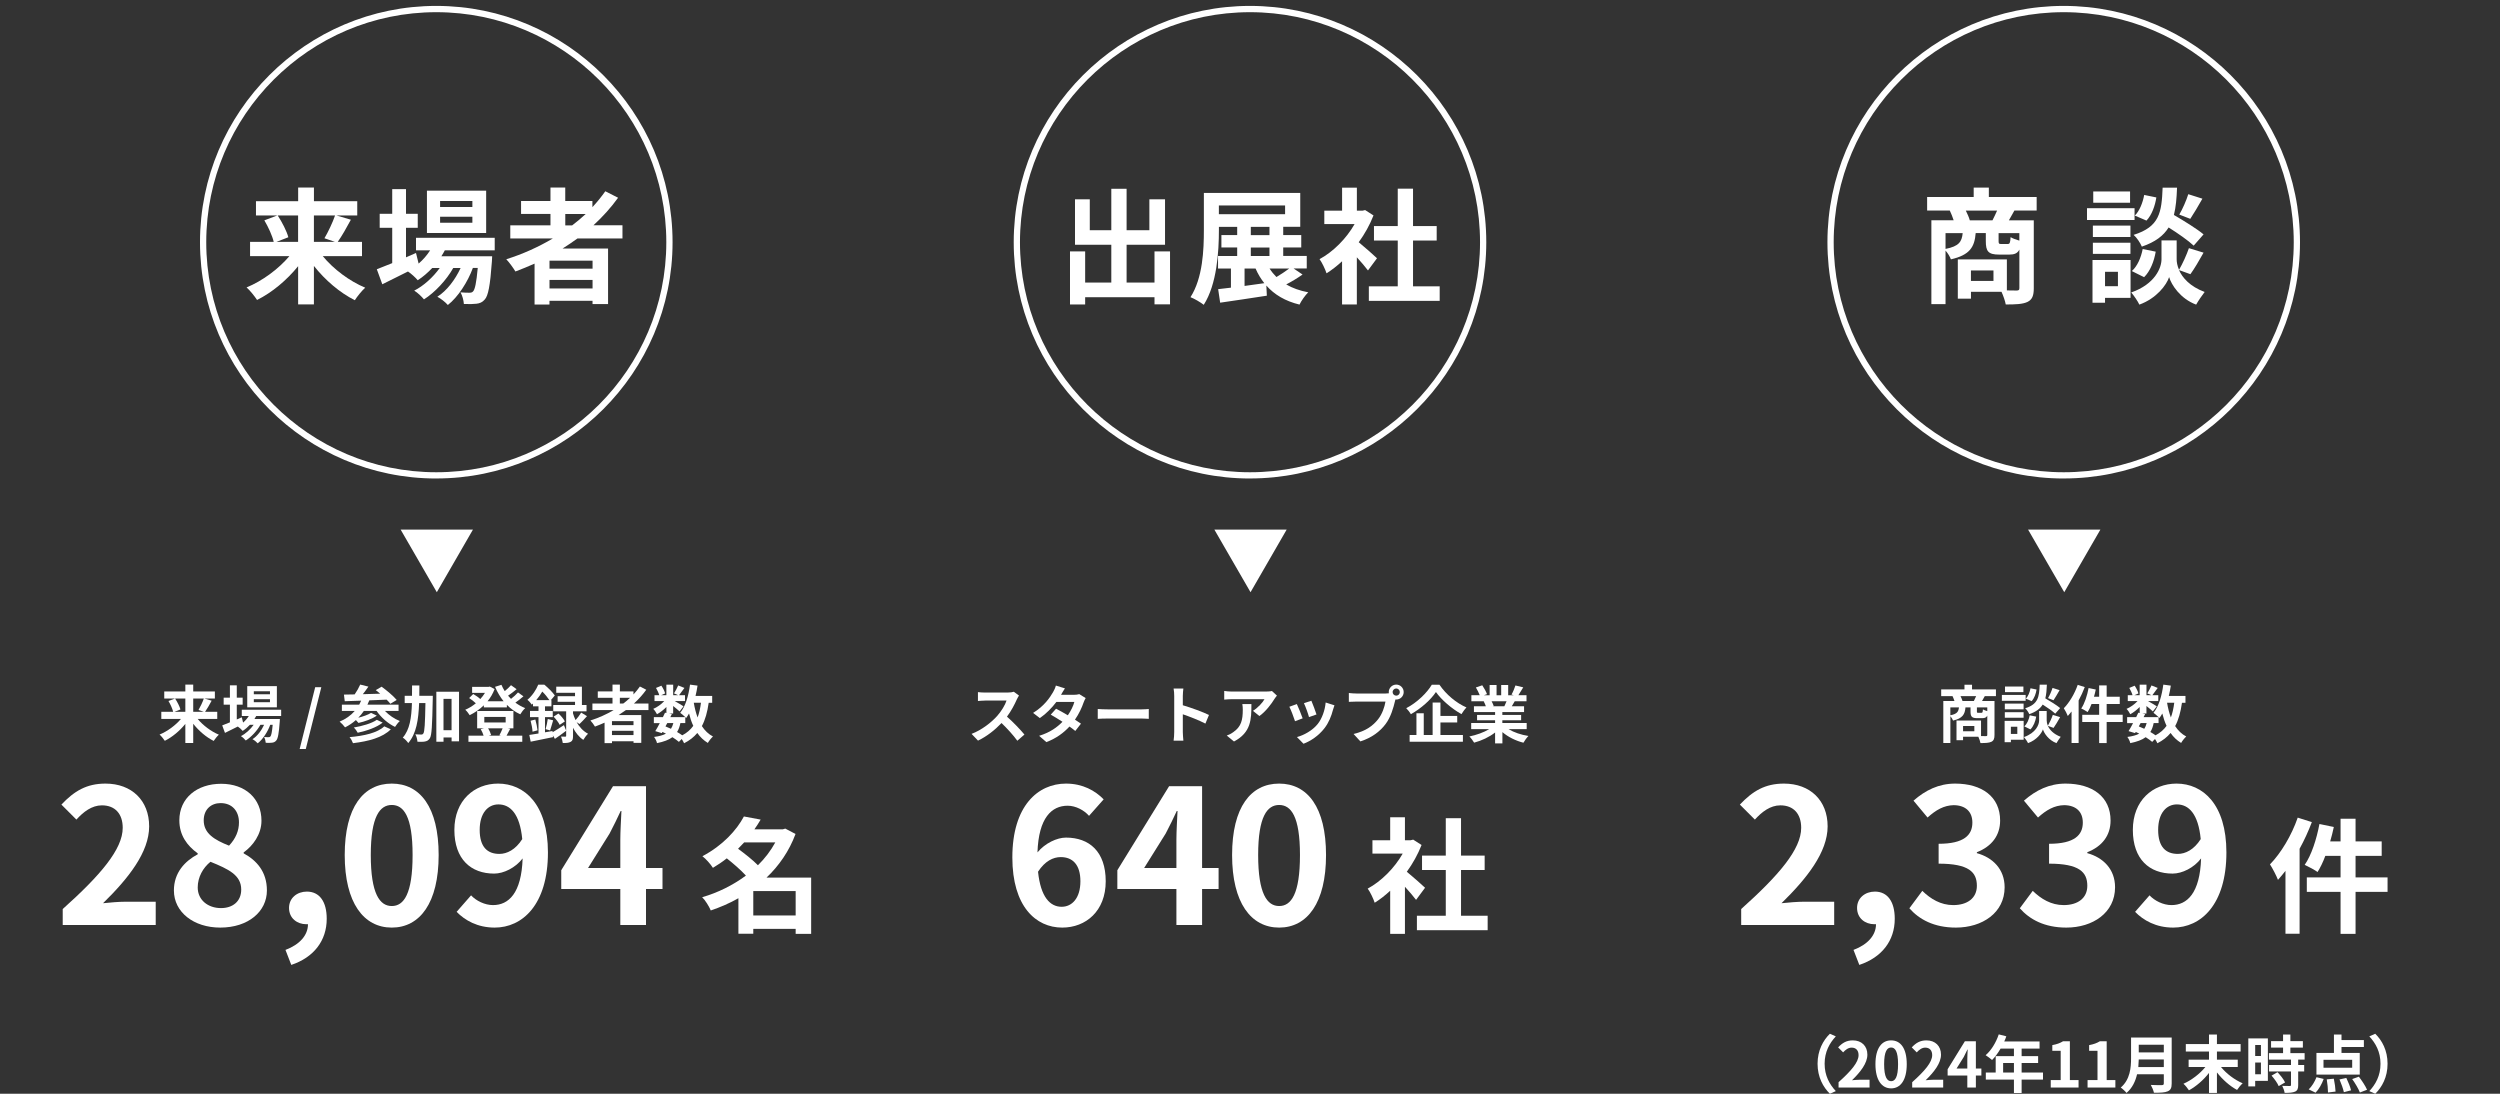<?xml version="1.0" encoding="UTF-8"?><svg id="c" xmlns="http://www.w3.org/2000/svg" viewBox="0 0 800 350"><rect x="0" y="0" width="800" height="350" fill="#333333" stroke="none"/><defs><style>.d{fill:#fff;}</style></defs><path class="d" d="M139.61,153.12c-41.69,0-75.61-33.92-75.61-75.61S97.92,1.89,139.61,1.89s75.61,33.92,75.61,75.61-33.92,75.61-75.61,75.61h0ZM139.61,3.9c-40.59,0-73.61,33.02-73.61,73.61s33.02,73.61,73.61,73.61,73.61-33.02,73.61-73.61S180.2,3.9,139.61,3.9Z"/><path class="d" d="M103.29,81.97c3.44,4.17,8.57,8.01,13.58,10.09-1.08.96-2.6,2.84-3.32,4.01-4.81-2.4-9.49-6.41-13.1-10.97v12.3h-5.05v-12.22c-3.64,4.49-8.33,8.41-13.14,10.81-.76-1.16-2.24-3.04-3.36-4.01,5.05-2.08,10.21-5.89,13.7-10.01h-12.58v-4.57h7.57c-.44-1.92-1.72-4.73-3-6.89l4.13-1.56h-6.81v-4.57h13.5v-4.37h5.05v4.37h13.86v4.57h-6.65l4.61,1.36c-1.4,2.6-2.92,5.29-4.21,7.09h7.77v4.57h-12.55ZM88.87,68.95c1.4,2.16,2.88,5.01,3.4,6.97l-3.81,1.48h6.93v-8.45h-6.53,0ZM100.45,68.95v8.45h6.73l-3.36-1.16c1.16-1.96,2.6-4.97,3.4-7.29,0,0-6.77,0-6.77,0Z"/><path class="d" d="M142.35,80.09c-.32.64-.72,1.28-1.12,1.92h16.26s-.04,1.08-.08,1.64c-.56,7.81-1.2,11.01-2.28,12.18-.76.92-1.64,1.24-2.64,1.36-.92.12-2.44.16-4.05.08-.08-1.12-.48-2.72-1.08-3.72,1.28.12,2.32.12,2.84.12.56,0,.88-.08,1.2-.44.56-.6,1.04-2.64,1.48-7.49h-1.56c-1.64,4.49-4.77,9.33-8.01,11.86-.8-.92-2.16-2-3.36-2.64,3.04-1.92,5.73-5.49,7.45-9.21h-2.36c-2.16,3.85-5.89,7.85-9.37,10.05-.76-.92-2-2.12-3.12-2.8,2.96-1.48,6.05-4.29,8.17-7.25h-2.4c-1.44,1.52-3,2.88-4.65,3.93-.6-.76-2.12-2.16-3.12-2.8-2.88,1.44-5.77,2.88-8.21,4.09l-1.76-4.81c1.36-.52,3.04-1.2,4.93-1.96v-11.3h-4.01v-4.49h4.01v-7.89h4.41v7.89h3.76v4.49h-3.76v9.45l3.2-1.4.84,3.4c1.44-1.24,2.68-2.68,3.69-4.25h-4.53v-4.01h25.19v4.01h-15.96ZM155.57,74.56h-18.95v-13.54h18.95v13.54ZM151.16,64.31h-10.33v1.92h10.33v-1.92ZM151.16,69.35h-10.33v1.92h10.33v-1.92Z"/><path class="d" d="M184.77,76.32c-1.56,1.12-3.08,2.16-4.73,3.2h14.54v17.78h-4.97v-1.04h-13.78v1.2h-4.77v-13.1c-2,.88-4.09,1.76-6.13,2.52-.6-1.04-2-2.96-2.92-3.92,5.25-1.64,10.29-3.93,14.9-6.65h-13.62v-4.21h12.86v-3.64h-9.41v-4.13h9.41v-4.33h4.73v4.33h8.69v1.96c1.52-1.64,2.88-3.32,4.13-5.09l4.09,2.08c-2.28,3.16-4.97,6.13-7.89,8.81h9.29v4.21h-14.42v.02ZM189.62,83.41h-13.78v2.56h13.78v-2.56ZM189.62,92.3v-2.72h-13.78v2.72h13.78ZM180.89,72.12h2.2c1.52-1.16,2.96-2.36,4.33-3.64h-6.53v3.64Z"/><polygon class="d" points="139.78 189.51 151.34 169.48 128.21 169.48 139.78 189.51"/><path class="d" d="M63.25,230.05c1.72,2.08,4.29,4.01,6.79,5.05-.54.48-1.3,1.42-1.66,2-2.4-1.2-4.75-3.21-6.55-5.49v6.15h-2.52v-6.11c-1.82,2.24-4.17,4.21-6.57,5.41-.38-.58-1.12-1.52-1.68-2,2.52-1.04,5.11-2.95,6.85-5.01h-6.29v-2.28h3.79c-.22-.96-.86-2.36-1.5-3.45l2.06-.78h-3.41v-2.28h6.75v-2.18h2.52v2.18h6.93v2.28h-3.33l2.3.68c-.7,1.3-1.46,2.64-2.1,3.55h3.89v2.28s-6.27,0-6.27,0ZM56.04,223.54c.7,1.08,1.44,2.5,1.7,3.49l-1.9.74h3.47v-4.23h-3.27ZM61.83,223.54v4.23h3.37l-1.68-.58c.58-.98,1.3-2.48,1.7-3.65h-3.39Z"/><path class="d" d="M81.99,229.11c-.16.32-.36.64-.56.96h8.13s-.02.54-.04.82c-.28,3.91-.6,5.51-1.14,6.09-.38.46-.82.62-1.32.68-.46.06-1.22.08-2.02.04-.04-.56-.24-1.36-.54-1.86.64.06,1.16.06,1.42.06.28,0,.44-.04.6-.22.28-.3.52-1.32.74-3.75h-.78c-.82,2.24-2.38,4.67-4.01,5.93-.4-.46-1.08-1-1.68-1.32,1.52-.96,2.87-2.74,3.73-4.61h-1.18c-1.08,1.92-2.94,3.93-4.69,5.03-.38-.46-1-1.06-1.56-1.4,1.48-.74,3.03-2.14,4.09-3.63h-1.2c-.72.76-1.5,1.44-2.32,1.96-.3-.38-1.06-1.08-1.56-1.4-1.44.72-2.88,1.44-4.11,2.04l-.88-2.4c.68-.26,1.52-.6,2.46-.98v-5.65h-2v-2.24h2v-3.95h2.2v3.95h1.88v2.24h-1.88v4.73l1.6-.7.42,1.7c.72-.62,1.34-1.34,1.84-2.12h-2.26v-2h12.6v2h-7.98ZM88.6,226.34h-9.48v-6.77h9.48s0,6.77,0,6.77ZM86.39,221.21h-5.17v.96h5.17v-.96ZM86.39,223.74h-5.17v.96h5.17v-.96Z"/><path class="d" d="M100.86,219.91h1.96l-4.97,19.77h-1.96l4.97-19.77Z"/><path class="d" d="M123.18,227.5c1.28,1.34,3,2.54,4.77,3.23-.52.44-1.18,1.3-1.54,1.88-2.26-1.08-4.43-2.98-5.91-5.11h-4.07c-.54.78-1.12,1.52-1.78,2.18,1.52-.4,3.15-.96,4.09-1.56l1.84.88c-1.56,1.1-3.91,1.9-5.87,2.34-.22-.26-.52-.62-.82-.92-1.04.92-2.2,1.7-3.47,2.34-.34-.5-1.22-1.42-1.74-1.84,1.92-.8,3.57-1.96,4.85-3.43h-4.13v-2h5.55c.22-.4.42-.84.62-1.28-1.96.08-3.75.14-5.25.18l-.26-2.12c1-.02,2.16-.04,3.43-.06.68-.98,1.36-2.18,1.78-3.15l2.62.66c-.56.8-1.18,1.66-1.78,2.42,1.78-.06,3.67-.1,5.55-.16-.48-.42-.96-.8-1.42-1.14l1.88-1.1c1.64,1.2,3.79,2.99,4.83,4.25l-2.04,1.22c-.3-.4-.7-.84-1.18-1.32-1.84.08-3.75.16-5.55.22-.18.48-.38.94-.6,1.38h9.96v2h-4.36ZM125.06,233.37c-2.6,2.64-7.03,3.83-12.1,4.45-.22-.6-.66-1.42-1.1-1.94,4.65-.4,8.98-1.38,11.1-3.45l2.1.94ZM122.46,231.23c-1.96,1.56-5.07,2.62-7.99,3.25-.26-.52-.78-1.24-1.26-1.68,2.64-.44,5.79-1.32,7.37-2.46l1.88.9h0Z"/><path class="d" d="M138.5,222.66s0,.78-.02,1.08c-.18,8.53-.32,11.6-.94,12.52-.46.68-.88.88-1.54,1.02-.58.12-1.48.12-2.42.08-.04-.66-.26-1.7-.68-2.38.8.06,1.52.08,1.9.08.3,0,.48-.08.68-.36.38-.54.54-3.03.66-9.72h-2.02c-.2,5.35-.9,9.84-3.49,12.8-.36-.58-1.14-1.38-1.74-1.74,2.24-2.54,2.78-6.37,2.93-11.06h-2.32v-2.32h2.34c.02-1.06.02-2.16.02-3.31h2.34c0,1.12,0,2.22-.02,3.31h4.33,0ZM146.89,221.35v15.87h-2.38v-1.24h-2.58v1.38h-2.3v-16.01h7.27,0ZM144.5,233.67v-10.04h-2.58v10.04h2.58Z"/><path class="d" d="M167.5,222.82c-.8.7-1.72,1.44-2.58,2.02.96.72,2.02,1.32,3.15,1.76-.54.44-1.22,1.36-1.58,1.98-1.6-.72-3.05-1.76-4.29-3.03v.82h-7.37v-.68c-1.36,1.32-2.92,2.38-4.53,3.17-.32-.52-.94-1.34-1.42-1.74,1.16-.48,2.32-1.2,3.39-2.06-.56-.56-1.42-1.22-2.14-1.68l1.3-1.3c.76.44,1.7,1.06,2.26,1.62.58-.62,1.08-1.3,1.5-1.98h-4.11v-1.92h5.25l.4-.1,1.54.8c-.54,1.46-1.32,2.76-2.26,3.91h5.15c-1.1-1.36-2.02-2.92-2.74-4.63l2.04-.64c.3.7.64,1.38,1.06,2.02.74-.6,1.48-1.3,2-1.9l1.8,1.28c-.86.72-1.86,1.48-2.74,2.08.3.36.62.7.94,1.02.82-.64,1.68-1.42,2.24-2.06l1.74,1.24h0ZM163.26,233.23c-.42.82-.82,1.6-1.16,2.18h5.03v1.96h-17.23v-1.96h4.85c-.2-.66-.54-1.46-.92-2.08l1.04-.26h-2.18v-5.55h11.6v5.55h-1.8l.78.16h-.01ZM154.98,231.19h6.83v-1.78h-6.83v1.78ZM156.19,233.07c.44.68.8,1.52.96,2.12l-.76.22h3.95l-.54-.12c.34-.6.76-1.5,1.04-2.22h-4.65Z"/><path class="d" d="M176.83,234.32c1-.58,2.32-1.42,3.63-2.28l.72,1.8c-1.18.9-2.46,1.82-3.61,2.6l-.66-1.14.06.58c-2.48.52-5.13,1.08-7.15,1.46l-.44-2.16c.84-.12,1.84-.28,2.94-.46v-5.23h-2.72v-2h2.72v-1.46h-1.76v-.9c-.12.12-.26.24-.38.36-.3-.46-.96-1.24-1.42-1.54,1.68-1.42,2.84-3.31,3.47-4.85h1.96c1.18.98,2.64,2.4,3.35,3.45l-1.26,1.5h.18v1.98h-2.06v1.46h2.48v2h-2.48v4.85l2.4-.42.04.4h-.01ZM171.31,230.25c.32,1.1.6,2.52.7,3.45l-1.6.44c-.04-.96-.32-2.4-.62-3.51l1.52-.38ZM175.81,224.04c-.56-.82-1.44-1.94-2.28-2.74-.5.86-1.14,1.8-1.94,2.74h4.23,0ZM174.59,233.33c.26-.88.58-2.3.7-3.25l1.72.42c-.36,1.12-.68,2.4-.98,3.23l-1.44-.4ZM184.51,231.07c.84,1.48,2.04,2.88,3.67,3.73-.48.42-1.18,1.34-1.52,1.96-1.42-.92-2.5-2.36-3.29-3.87v2.62c0,1-.14,1.56-.76,1.88-.62.34-1.4.38-2.52.38-.06-.6-.3-1.44-.56-2.06.56.04,1.16.02,1.36.02.22,0,.28-.06.28-.26v-7.85h-4.13v-2.02h6.97v-1.02h-5.57v-1.8h5.57v-1.08h-6.01v-1.96h8.21v5.87h1.48v2.02h-4.33v.66c.2.68.46,1.42.82,2.14.62-.68,1.36-1.66,1.8-2.4l1.86,1.14c-.8.92-1.7,1.86-2.4,2.52l-.94-.62h0ZM178.7,228.33c.8.7,1.68,1.76,2.06,2.52l-1.66,1.1c-.34-.74-1.2-1.84-1.96-2.62l1.56-1h0Z"/><path class="d" d="M200.3,227.22c-.78.56-1.54,1.08-2.36,1.6h7.27v8.9h-2.48v-.52h-6.89v.6h-2.38v-6.55c-1,.44-2.04.88-3.07,1.26-.3-.52-1-1.48-1.46-1.96,2.62-.82,5.15-1.96,7.45-3.33h-6.81v-2.1h6.43v-1.82h-4.71v-2.06h4.71v-2.16h2.36v2.16h4.35v.98c.76-.82,1.44-1.66,2.06-2.54l2.04,1.04c-1.14,1.58-2.48,3.07-3.95,4.41h4.65v2.1h-7.21,0ZM202.72,230.77h-6.89v1.28h6.89v-1.28ZM202.72,235.22v-1.36h-6.89v1.36h6.89ZM198.36,225.12h1.1c.76-.58,1.48-1.18,2.16-1.82h-3.27v1.82h0Z"/><path class="d" d="M226.78,224.88c-.42,2.97-1.1,5.45-2.18,7.47.92,1.42,2.08,2.56,3.55,3.33-.54.48-1.28,1.4-1.64,2.06-1.36-.82-2.46-1.88-3.37-3.19-1.1,1.32-2.48,2.4-4.23,3.29-.14-.34-.44-.88-.76-1.36l-.9.92c-.54-.46-1.26-.98-2.08-1.5-1.18.88-2.78,1.46-4.93,1.9-.14-.68-.56-1.48-.94-1.98,1.6-.2,2.86-.54,3.81-1.06-.36-.2-.74-.38-1.12-.54l-.22.38-2.08-.64c.44-.7.94-1.6,1.44-2.56h-1.9v-1.92h2.9c.24-.5.48-.98.68-1.42l.44.1v-1.92c-.92.92-2,1.76-3.01,2.32-.26-.52-.76-1.3-1.2-1.72,1.22-.5,2.56-1.46,3.53-2.5h-3.13v-1.88h1.52c-.18-.68-.62-1.6-1.04-2.32l1.72-.72c.52.76,1.04,1.78,1.2,2.48l-1.28.56h1.68v-3.37h2.18v3.37h1.58l-1.32-.58c.46-.72,1.02-1.78,1.34-2.54l2,.8c-.62.86-1.24,1.7-1.72,2.32h1.9v1.88h-3.29c.96.54,2.38,1.38,2.82,1.68l-1.26,1.64c-.44-.42-1.28-1.12-2.06-1.74v2.42h-1.28l.86.18-.48.96h4.77c-.46-.46-1.18-1.08-1.62-1.38,1.7-2.04,2.66-5.45,3.15-9.02l2.4.32c-.16,1.12-.38,2.22-.64,3.29h5.33v2.2h-1.12ZM212.95,232.45c.6.24,1.18.48,1.76.76.32-.5.58-1.1.76-1.82h-1.94l-.58,1.06h0ZM217.72,231.39c-.22,1.12-.56,2.06-1.06,2.85.62.36,1.2.72,1.66,1.06,1.48-.78,2.64-1.78,3.53-3.03-.56-1.18-1-2.5-1.36-3.95-.28.52-.6,1-.92,1.44-.08-.08-.16-.18-.28-.3v1.92h-1.57ZM222.01,224.88c.28,1.68.68,3.27,1.22,4.71.5-1.36.86-2.94,1.08-4.71h-2.3Z"/><path class="d" d="M20.07,290.89c12.06-10.8,19.2-19.14,19.2-25.98,0-4.5-2.46-7.2-6.66-7.2-3.24,0-5.94,2.1-8.16,4.56l-4.8-4.8c4.08-4.32,8.04-6.72,14.1-6.72,8.4,0,13.98,5.4,13.98,13.68s-6.66,16.68-14.76,24.6c2.22-.24,5.16-.48,7.2-.48h9.66v7.44h-29.76v-5.1Z"/><path class="d" d="M55.65,284.95c0-5.7,3.48-9.36,7.62-11.58v-.3c-3.42-2.46-5.88-5.82-5.88-10.56,0-7.14,5.64-11.7,13.38-11.7s12.9,4.74,12.9,11.82c0,4.38-2.76,8.04-5.7,10.14v.3c4.08,2.22,7.44,5.82,7.44,11.88,0,6.72-5.94,11.88-14.94,11.88-8.46,0-14.82-4.92-14.82-11.88ZM77.19,284.65c0-4.62-4.08-6.54-9.84-8.88-2.4,1.92-4.08,4.92-4.08,8.22,0,4.02,3.3,6.6,7.44,6.6,3.72,0,6.48-2.1,6.48-5.94ZM76.47,263.17c0-3.6-2.16-6.18-5.88-6.18-3,0-5.4,1.98-5.4,5.52,0,4.2,3.42,6.24,8.1,8.1,2.16-2.28,3.18-4.8,3.18-7.44Z"/><path class="d" d="M91.35,303.97c4.62-1.74,7.2-4.74,7.2-8.22h-.54c-2.88,0-5.52-1.86-5.52-5.22,0-3.18,2.58-5.22,5.7-5.22,4.08,0,6.36,3.24,6.36,8.7,0,7.02-4.14,12.36-11.34,14.76l-1.86-4.8Z"/><path class="d" d="M110.31,273.61c0-15.36,6-22.86,15.06-22.86s15,7.56,15,22.86-6,23.22-15,23.22-15.06-7.92-15.06-23.22ZM132.03,273.61c0-12.42-2.88-16.02-6.66-16.02s-6.72,3.6-6.72,16.02,2.88,16.32,6.72,16.32,6.66-3.84,6.66-16.32Z"/><path class="d" d="M150.74,286.51c1.62,1.74,4.38,3.12,7.02,3.12,4.98,0,9.12-3.78,9.48-14.94-2.28,3-6.06,4.86-9.12,4.86-7.38,0-12.72-4.56-12.72-13.98s6.36-14.82,13.98-14.82c8.4,0,15.96,6.6,15.96,22.02,0,16.8-8.22,24.06-17.04,24.06-5.52,0-9.54-2.34-12.18-5.04l4.62-5.28ZM167.12,268.51c-.78-8.1-3.84-11.1-7.62-11.1-3.3,0-6,2.7-6,8.16s2.46,7.68,6.3,7.68c2.4,0,5.16-1.32,7.32-4.74Z"/><path class="d" d="M212,284.47h-5.28v11.52h-8.22v-11.52h-18.9v-6l16.56-26.88h10.56v26.16h5.28v6.72ZM198.5,277.75v-9.06c0-2.58.24-6.6.36-9.18h-.24c-1.08,2.34-2.28,4.8-3.54,7.2l-6.9,11.04h10.32Z"/><path class="d" d="M259.57,298.83h-4.96v-1.6h-13.56v1.56h-4.76v-11.36c-2.8,1.6-5.8,2.88-8.84,3.92-.56-1.32-1.76-3.28-2.76-4.24,5-1.44,9.84-3.84,14-6.92-1.6-1.76-4-3.84-6.12-5.52-1.36,1.08-2.84,2.08-4.44,3.04-.72-1.16-2.28-2.92-3.36-3.72,6.56-3.48,10.96-8.36,13.28-12.72l5.36,1c-.6,1.04-1.28,2.08-2,3.12h9.08l.8-.24,3.28,1.72c-2.04,5.48-5.28,10.16-9.28,13.96h14.28v18ZM238.14,269.56c-.64.68-1.28,1.36-1.96,2.04,2.12,1.56,4.68,3.56,6.36,5.28,2.24-2.2,4.12-4.68,5.56-7.32h-9.96ZM254.61,292.95v-7.8h-13.56v7.8h13.56Z"/><path class="d" d="M400,153.12c-41.69,0-75.61-33.92-75.61-75.61S358.31,1.89,400,1.89s75.61,33.92,75.61,75.61-33.92,75.61-75.61,75.61h0ZM400,3.9c-40.59,0-73.61,33.02-73.61,73.61s33.02,73.61,73.61,73.61,73.61-33.02,73.61-73.61S440.59,3.9,400,3.9Z"/><path class="d" d="M374.41,80.45v16.94h-4.97v-2.28h-22.19v2.32h-4.85v-16.98h4.85v9.97h8.37v-12.1h-11.62v-14.54h4.73v9.89h6.89v-13.26h4.89v13.26h7.29v-9.89h5.01v14.54h-12.3v12.1h8.93v-9.97h4.97,0Z"/><path class="d" d="M416.8,87.86c-1.64,1.16-3.52,2.28-5.21,3.16,1.96,1.16,4.33,2,7.05,2.52-.96.92-2.2,2.68-2.8,3.93-4.57-1.12-8.01-3.16-10.61-6.09l.16,3.24c-5.21.84-10.77,1.6-14.94,2.24l-.64-4.33c1.2-.12,2.6-.28,4.09-.48v-6.13h-4.13v-4.01h6.13v-2.72h-5.05v-3.96h5.05v-2.64h-5.85v.96c0,7.01-.64,17.42-4.85,23.99-.96-.76-3.04-2-4.25-2.44,3.96-6.17,4.29-15.18,4.29-21.55v-11.82h30.84v10.85h-5.45v2.64h5.77v3.96h-5.77v2.72h7.53v4.01h-4.21l2.84,1.92v.03ZM390.04,68.55h21.19v-2.8h-21.19v2.8ZM398.25,91.5c2.04-.28,4.21-.56,6.33-.88-1.08-1.36-2.04-2.92-2.8-4.69h-3.52v5.57h-.01ZM400.26,75.24h5.97v-2.64h-5.97v2.64ZM400.26,81.93h5.97v-2.72h-5.97v2.72ZM406.26,85.93c.64,1,1.36,1.88,2.2,2.72,1.4-.84,2.92-1.84,4.09-2.72h-6.29Z"/><path class="d" d="M437.75,86.54c-.84-1.12-2.2-2.72-3.56-4.21v15.1h-4.73v-13.82c-1.6,1.48-3.29,2.8-4.97,3.85-.4-1.28-1.52-3.6-2.24-4.53,4.37-2.36,8.57-6.57,11.22-11.22h-9.69v-4.29h5.69v-7.37h4.73v7.37h1.8l.84-.2,2.68,1.72c-1.2,3.04-2.8,5.93-4.73,8.57,1.92,1.56,5.01,4.33,5.85,5.13l-2.88,3.89h0ZM460.7,91.62v4.65h-22.67v-4.65h9.25v-14.66h-7.61v-4.61h7.61v-11.98h4.89v11.98h7.57v4.61h-7.57v14.66h8.53Z"/><polygon class="d" points="400.17 189.51 411.73 169.48 388.6 169.48 400.17 189.51"/><path class="d" d="M326.08,222.58c-.16.22-.52.84-.7,1.24-.68,1.56-1.8,3.71-3.15,5.51,1.98,1.72,4.41,4.29,5.59,5.73l-2.28,1.98c-1.3-1.8-3.17-3.85-5.05-5.67-2.12,2.24-4.79,4.33-7.53,5.63l-2.06-2.16c3.23-1.22,6.33-3.65,8.21-5.75,1.32-1.5,2.54-3.49,2.98-4.91h-6.79c-.84,0-1.94.12-2.36.14v-2.84c.54.08,1.76.14,2.36.14h7.05c.88,0,1.68-.12,2.08-.26l1.64,1.22h.01Z"/><path class="d" d="M347.41,223.38c-.22.38-.48.92-.66,1.42-.52,1.54-1.44,3.57-2.76,5.49.74.46,1.42.92,1.92,1.28l-1.82,2.34c-.48-.42-1.12-.9-1.86-1.42-1.78,1.94-4.15,3.75-7.39,4.99l-2.32-2.02c3.55-1.08,5.81-2.78,7.47-4.49-1.36-.88-2.72-1.7-3.75-2.28l1.7-1.9c1.06.54,2.42,1.3,3.77,2.1.98-1.42,1.78-3.07,2.08-4.27h-5.75c-1.4,1.86-3.27,3.79-5.29,5.17l-2.16-1.66c3.53-2.16,5.39-4.91,6.39-6.65.3-.48.72-1.4.9-2.1l2.9.9c-.48.7-1,1.62-1.24,2.04l-.02.02h4.11c.62,0,1.3-.08,1.74-.22l2.04,1.26h0Z"/><path class="d" d="M351.28,226.88c.72.06,2.18.12,3.23.12h10.76c.92,0,1.82-.08,2.34-.12v3.15c-.48-.02-1.5-.1-2.34-.1h-10.76c-1.14,0-2.48.04-3.23.1v-3.15Z"/><path class="d" d="M385.73,231.55c-2.06-1.08-5.07-2.24-7.23-2.98v5.67c0,.58.1,1.98.18,2.78h-3.13c.12-.78.2-1.98.2-2.78v-11.5c0-.72-.06-1.72-.2-2.42h3.13c-.08.7-.18,1.58-.18,2.42v2.94c2.68.78,6.53,2.2,8.37,3.11l-1.14,2.76h0Z"/><path class="d" d="M408.62,222.6c-.22.26-.6.74-.78,1.04-.94,1.56-2.84,4.09-4.83,5.49l-2.06-1.66c1.6-.98,3.16-2.74,3.69-3.73h-10.44c-.84,0-1.5.06-2.45.14v-2.78c.76.12,1.6.2,2.45.2h10.8c.56,0,1.66-.06,2.02-.18l1.6,1.48ZM400.45,225.3c0,4.97-.1,9.06-5.57,11.98l-2.32-1.9c.64-.22,1.36-.56,2.1-1.1,2.54-1.76,3.03-3.89,3.03-7.17,0-.62-.04-1.16-.14-1.8h2.91,0Z"/><path class="d" d="M416.85,229.87l-2.44.92c-.34-1.08-1.34-3.75-1.82-4.63l2.4-.86c.5,1.02,1.46,3.45,1.86,4.57h0ZM427.03,225.7c-.24.64-.36,1.06-.48,1.46-.52,2.02-1.36,4.11-2.72,5.87-1.86,2.4-4.37,4.09-6.71,4.97l-2.1-2.14c2.2-.58,4.99-2.1,6.65-4.19,1.36-1.7,2.32-4.37,2.54-6.87l2.82.9ZM421.28,228.63l-2.4.84c-.24-.98-1.12-3.41-1.62-4.45l2.38-.78c.38.86,1.36,3.47,1.64,4.39h0Z"/><path class="d" d="M443.3,221.93c.28,0,.7-.02,1.14-.08-.02-.12-.04-.24-.04-.38,0-1.32,1.08-2.4,2.4-2.4s2.38,1.08,2.38,2.4-1.08,2.38-2.38,2.38c-.08,0-.18,0-.26-.02l-.16.6c-.46,1.96-1.32,5.07-3.01,7.29-1.8,2.4-4.47,4.39-8.05,5.53l-2.18-2.38c3.99-.94,6.23-2.66,7.85-4.71,1.32-1.66,2.08-3.93,2.36-5.65h-9.34c-.92,0-1.86.04-2.38.08v-2.83c.58.08,1.72.16,2.38.16h9.29ZM447.94,221.47c0-.64-.52-1.16-1.14-1.16s-1.16.52-1.16,1.16.52,1.14,1.16,1.14,1.14-.52,1.14-1.14Z"/><path class="d" d="M460.62,219.11c2.16,3.17,5.45,5.89,8.65,7.27-.6.62-1.14,1.4-1.6,2.14-3.11-1.72-6.45-4.61-8.17-7.07-1.62,2.44-4.71,5.23-8.01,7.09-.3-.54-.98-1.42-1.5-1.92,3.47-1.78,6.69-4.97,8.19-7.51h2.44ZM460.96,235.2h7.17v2.16h-17.05v-2.16h2.18v-6.95h2.34v6.95h2.84v-10.4h2.5v4.29h5.37v2.1h-5.37v4.01h.02Z"/><path class="d" d="M482.75,233.33c1.7,1.04,4.03,1.82,6.35,2.18-.54.52-1.24,1.52-1.6,2.16-2.46-.62-4.89-1.82-6.73-3.39v3.61h-2.34v-3.49c-1.86,1.46-4.33,2.62-6.71,3.25-.34-.58-1.02-1.5-1.52-1.98,2.24-.46,4.61-1.3,6.33-2.34h-5.75v-1.96h7.65v-.88h-5.77v-1.72h5.77v-.9h-6.77v-1.86h3.81c-.16-.5-.42-1.1-.68-1.56l.24-.04h-4.19v-1.94h2.68c-.28-.76-.8-1.72-1.24-2.48l2.04-.7c.58.86,1.24,2.04,1.52,2.83l-.98.36h1.82v-3.27h2.22v3.27h1.48v-3.27h2.24v3.27h1.78l-.72-.22c.48-.82.98-2.02,1.26-2.91l2.5.6c-.56.92-1.1,1.82-1.56,2.52h2.6v1.94h-3.77c-.32.58-.64,1.12-.94,1.6h3.93v1.86h-6.95v.9h6.01v1.72h-6.01v.88h7.79v1.96h-5.81.02ZM477.31,224.4c.28.52.54,1.1.68,1.54l-.34.06h3.75c.24-.48.48-1.06.7-1.6h-4.79Z"/><path class="d" d="M348.49,261.07c-1.56-1.8-4.26-3.24-6.84-3.24-5.1,0-9.3,3.84-9.66,14.94,2.4-2.94,6.24-4.74,9.12-4.74,7.44,0,12.72,4.44,12.72,13.98s-6.36,14.82-13.92,14.82c-8.46,0-15.96-6.78-15.96-22.44,0-16.56,8.22-23.64,17.16-23.64,5.4,0,9.36,2.28,12.06,5.04l-4.68,5.28ZM345.73,282.01c0-5.28-2.46-7.74-6.3-7.74-2.4,0-5.04,1.26-7.26,4.68.84,8.1,3.84,11.22,7.56,11.22,3.3,0,6-2.76,6-8.16Z"/><path class="d" d="M389.95,284.47h-5.28v11.52h-8.22v-11.52h-18.9v-6l16.56-26.88h10.56v26.16h5.28v6.72ZM376.45,277.75v-9.06c0-2.58.24-6.6.36-9.18h-.24c-1.08,2.34-2.28,4.8-3.54,7.2l-6.9,11.04h10.32Z"/><path class="d" d="M394.27,273.61c0-15.36,6-22.86,15.06-22.86s15,7.56,15,22.86-6,23.22-15,23.22-15.06-7.92-15.06-23.22ZM415.99,273.61c0-12.42-2.88-16.02-6.66-16.02s-6.72,3.6-6.72,16.02,2.88,16.32,6.72,16.32,6.66-3.84,6.66-16.32Z"/><path class="d" d="M453.14,287.96c-.84-1.12-2.2-2.72-3.56-4.2v15.08h-4.72v-13.8c-1.6,1.48-3.28,2.8-4.96,3.84-.4-1.28-1.52-3.6-2.24-4.52,4.36-2.36,8.56-6.56,11.2-11.2h-9.68v-4.28h5.68v-7.36h4.72v7.36h1.8l.84-.2,2.68,1.72c-1.2,3.04-2.8,5.92-4.72,8.56,1.92,1.56,5,4.32,5.84,5.12l-2.88,3.88ZM476.05,293.03v4.64h-22.64v-4.64h9.24v-14.64h-7.6v-4.6h7.6v-11.96h4.88v11.96h7.56v4.6h-7.56v14.64h8.52Z"/><path class="d" d="M660.39,153.12c-41.69,0-75.61-33.92-75.61-75.61S618.7,1.89,660.39,1.89s75.61,33.92,75.61,75.61-33.92,75.61-75.61,75.61h0ZM660.39,3.9c-40.59,0-73.61,33.02-73.61,73.61s33.02,73.61,73.61,73.61,73.61-33.02,73.61-73.61S700.98,3.9,660.39,3.9Z"/><path class="d" d="M644.6,67.39c-.64,1.16-1.24,2.24-1.76,3.12h7.97v21.71c0,2.36-.48,3.65-2.04,4.41-1.56.72-3.81.8-6.93.8-.2-1.12-.8-2.84-1.36-4.05h-9.77v2.2h-4.21v-12.58h15.7v9.93c1.4.04,2.64.04,3.12.04.68,0,.88-.2.88-.8v-12.3c-.6,1.2-1.6,1.6-3.21,1.6h-3.24c-3.56,0-4.29-1.08-4.29-4.33v-2.56h-3.24c-.36,4.45-1.84,7.01-7.93,8.41-.28-.8-1-2-1.72-2.8v17.14h-4.53v-26.84h7.13c-.32-1-.8-2.2-1.24-3.12h-7.25v-4.33h14.9v-3h4.85v3h15.3v4.33h-7.13v.02ZM622.57,79.65c4.29-.84,5.21-2.28,5.49-5.05h-5.49v5.05ZM637.59,70.51c.48-.96,1.04-2.08,1.48-3.12h-10.01c.52,1.04,1.04,2.24,1.28,3.12h7.25ZM637.91,86.54h-7.21v3.36h7.21v-3.36ZM646.2,74.6h-6.65v2.52c0,.84.12.96.8.96h2.08c.68,0,.84-.28.96-2.2.6.4,1.8.84,2.8,1.12v-2.4h.01Z"/><path class="d" d="M683.06,70.39h-15.22v-3.76h15.22v3.76ZM681.78,95.31h-8.17v1.56h-4.01v-13.66h12.18v12.1ZM681.74,75.84h-12.02v-3.64h12.02v3.64ZM669.72,77.68h12.02v3.56h-12.02v-3.56ZM681.62,64.87h-11.78v-3.61h11.78v3.61ZM673.61,86.98v4.61h4.13v-4.61h-4.13ZM697.28,86.42c1.08,2.44,3.48,5.25,8.21,7.01-.84,1.08-2.08,2.88-2.72,4.05-5.05-1.88-7.93-6.33-8.65-8.81-.8,2.48-4.01,6.81-9.53,8.81-.48-1.08-1.76-2.92-2.6-3.89,7.65-2.68,9.69-7.93,9.69-10.61v-6.05h4.85v6.05c0,.88.2,2.08.76,3.36,1.12-1.92,2.44-4.81,3.16-6.93l4.69,1.44c-1.4,2.52-2.96,5.17-4.21,6.89l-3.64-1.32h0ZM682.18,86.74c1.76-1.52,2.96-4.33,3.48-7.05l4.17.84c-.52,3.08-1.76,6.25-3.72,8.17,0,0-3.93-1.96-3.93-1.96ZM701.97,78.6c-1.68-1.6-4.97-3.89-8.01-5.81-1.64,2.64-4.25,4.65-8.57,6.13-.48-1.16-1.64-2.92-2.64-3.76,8.33-2.6,8.97-7.17,9.29-15.1h4.61c-.12,3.32-.36,6.21-1,8.73,3.28,1.92,7.33,4.41,9.49,6.21l-3.16,3.61h0ZM690.03,63.18c-.4,2.64-1.44,5.61-3.16,7.41l-3.73-1.6c1.48-1.44,2.56-4.13,3-6.61l3.88.8h0ZM704.77,63.58c-1.32,2.32-2.76,4.77-3.88,6.45l-3.52-1.36c1.04-1.76,2.28-4.57,2.88-6.53l4.53,1.44h-.01Z"/><polygon class="d" points="660.56 189.51 672.12 169.48 648.99 169.48 660.56 189.51"/><path class="d" d="M635.13,222.76c-.32.58-.62,1.12-.88,1.56h3.99v10.86c0,1.18-.24,1.82-1.02,2.2-.78.36-1.9.4-3.47.4-.1-.56-.4-1.42-.68-2.02h-4.89v1.1h-2.1v-6.29h7.85v4.97c.7.02,1.32.02,1.56.02.34,0,.44-.1.44-.4v-6.15c-.3.6-.8.8-1.6.8h-1.62c-1.78,0-2.14-.54-2.14-2.16v-1.28h-1.62c-.18,2.22-.92,3.51-3.97,4.21-.14-.4-.5-1-.86-1.4v8.57h-2.26v-13.42h3.57c-.16-.5-.4-1.1-.62-1.56h-3.63v-2.16h7.45v-1.5h2.42v1.5h7.65v2.16h-3.57ZM624.11,228.89c2.14-.42,2.6-1.14,2.75-2.52h-2.75v2.52ZM631.63,224.32c.24-.48.52-1.04.74-1.56h-5.01c.26.52.52,1.12.64,1.56h3.63ZM631.79,232.33h-3.61v1.68h3.61v-1.68ZM635.94,226.36h-3.33v1.26c0,.42.06.48.4.48h1.04c.34,0,.42-.14.48-1.1.3.2.9.42,1.4.56v-1.2h.01Z"/><path class="d" d="M648.21,224.26h-7.61v-1.88h7.61v1.88ZM647.57,236.72h-4.09v.78h-2v-6.83h6.09v6.05ZM647.55,226.98h-6.01v-1.82h6.01v1.82ZM641.54,227.9h6.01v1.78h-6.01v-1.78ZM647.49,221.49h-5.89v-1.8h5.89v1.8ZM643.48,232.55v2.3h2.06v-2.3h-2.06ZM655.32,232.27c.54,1.22,1.74,2.62,4.11,3.51-.42.54-1.04,1.44-1.36,2.02-2.52-.94-3.97-3.17-4.33-4.41-.4,1.24-2,3.41-4.77,4.41-.24-.54-.88-1.46-1.3-1.94,3.83-1.34,4.85-3.97,4.85-5.31v-3.03h2.42v3.03c0,.44.1,1.04.38,1.68.56-.96,1.22-2.4,1.58-3.47l2.34.72c-.7,1.26-1.48,2.58-2.1,3.45l-1.82-.66h0ZM647.77,232.43c.88-.76,1.48-2.16,1.74-3.53l2.08.42c-.26,1.54-.88,3.13-1.86,4.09l-1.96-.98ZM657.67,228.37c-.84-.8-2.48-1.94-4.01-2.91-.82,1.32-2.12,2.32-4.29,3.07-.24-.58-.82-1.46-1.32-1.88,4.17-1.3,4.49-3.59,4.65-7.55h2.3c-.06,1.66-.18,3.11-.5,4.37,1.64.96,3.67,2.2,4.75,3.11l-1.58,1.8h0ZM651.7,220.65c-.2,1.32-.72,2.8-1.58,3.71l-1.86-.8c.74-.72,1.28-2.06,1.5-3.31l1.94.4ZM659.07,220.85c-.66,1.16-1.38,2.38-1.94,3.23l-1.76-.68c.52-.88,1.14-2.28,1.44-3.27l2.26.72Z"/><path class="d" d="M667.12,219.87c-.54,1.42-1.2,2.89-1.96,4.27v13.62h-2.26v-10.08c-.4.5-.8,1-1.2,1.44-.22-.6-.88-1.88-1.28-2.48,1.76-1.8,3.47-4.65,4.45-7.49l2.26.72h0ZM679.26,231.05h-5.13v6.73h-2.4v-6.73h-5.41v-2.32h5.41v-3.45h-2.44c-.36.98-.8,1.88-1.24,2.58-.44-.32-1.48-.88-2.06-1.14,1.08-1.56,1.9-4.11,2.36-6.55l2.3.48c-.16.78-.36,1.54-.58,2.3h1.66v-3.63h2.4v3.63h4.19v2.32h-4.19v3.45h5.13v2.32h0Z"/><path class="d" d="M698.23,224.88c-.42,2.97-1.1,5.45-2.18,7.47.92,1.42,2.08,2.56,3.55,3.33-.54.48-1.28,1.4-1.64,2.06-1.36-.82-2.46-1.88-3.37-3.19-1.1,1.32-2.48,2.4-4.23,3.29-.14-.34-.44-.88-.76-1.36l-.9.92c-.54-.46-1.26-.98-2.08-1.5-1.18.88-2.79,1.46-4.93,1.9-.14-.68-.56-1.48-.94-1.98,1.6-.2,2.86-.54,3.81-1.06-.36-.2-.74-.38-1.12-.54l-.22.38-2.08-.64c.44-.7.94-1.6,1.44-2.56h-1.9v-1.92h2.9c.24-.5.48-.98.68-1.42l.44.1v-1.92c-.92.92-2,1.76-3.01,2.32-.26-.52-.76-1.3-1.2-1.72,1.22-.5,2.56-1.46,3.53-2.5h-3.13v-1.88h1.52c-.18-.68-.62-1.6-1.04-2.32l1.72-.72c.52.76,1.04,1.78,1.2,2.48l-1.28.56h1.68v-3.37h2.18v3.37h1.58l-1.32-.58c.46-.72,1.02-1.78,1.34-2.54l2,.8c-.62.86-1.24,1.7-1.72,2.32h1.9v1.88h-3.29c.96.54,2.38,1.38,2.82,1.68l-1.26,1.64c-.44-.42-1.28-1.12-2.06-1.74v2.42h-1.28l.86.18-.48.96h4.77c-.46-.46-1.18-1.08-1.62-1.38,1.7-2.04,2.67-5.45,3.15-9.02l2.4.32c-.16,1.12-.38,2.22-.64,3.29h5.33v2.2h-1.12ZM684.41,232.45c.6.24,1.18.48,1.76.76.32-.5.58-1.1.76-1.82h-1.94l-.58,1.06h0ZM689.17,231.39c-.22,1.12-.56,2.06-1.06,2.85.62.36,1.2.72,1.66,1.06,1.48-.78,2.64-1.78,3.53-3.03-.56-1.18-1-2.5-1.36-3.95-.28.52-.6,1-.92,1.44-.08-.08-.16-.18-.28-.3v1.92h-1.57ZM693.46,224.88c.28,1.68.68,3.27,1.22,4.71.5-1.36.86-2.94,1.08-4.71h-2.3Z"/><path class="d" d="M557.18,290.89c12.06-10.8,19.2-19.14,19.2-25.98,0-4.5-2.46-7.2-6.66-7.2-3.24,0-5.94,2.1-8.16,4.56l-4.8-4.8c4.08-4.32,8.04-6.72,14.1-6.72,8.4,0,13.98,5.4,13.98,13.68s-6.66,16.68-14.76,24.6c2.22-.24,5.16-.48,7.2-.48h9.66v7.44h-29.76v-5.1Z"/><path class="d" d="M593.12,303.97c4.62-1.74,7.2-4.74,7.2-8.22h-.54c-2.88,0-5.52-1.86-5.52-5.22,0-3.18,2.58-5.22,5.7-5.22,4.08,0,6.36,3.24,6.36,8.7,0,7.02-4.14,12.36-11.34,14.76l-1.86-4.8Z"/><path class="d" d="M611,290.65l4.14-5.58c2.64,2.58,5.88,4.56,9.9,4.56,4.5,0,7.56-2.22,7.56-6.18,0-4.38-2.58-7.08-12.24-7.08v-6.36c8.16,0,10.8-2.82,10.8-6.78,0-3.48-2.16-5.52-5.94-5.58-3.18.06-5.76,1.56-8.4,3.96l-4.5-5.4c3.84-3.36,8.1-5.46,13.32-5.46,8.58,0,14.4,4.2,14.4,11.82,0,4.8-2.7,8.28-7.44,10.14v.3c5.04,1.38,8.88,5.1,8.88,10.92,0,8.16-7.14,12.9-15.6,12.9-7.02,0-11.76-2.64-14.88-6.18Z"/><path class="d" d="M646.34,290.65l4.14-5.58c2.64,2.58,5.88,4.56,9.9,4.56,4.5,0,7.56-2.22,7.56-6.18,0-4.38-2.58-7.08-12.24-7.08v-6.36c8.16,0,10.8-2.82,10.8-6.78,0-3.48-2.16-5.52-5.94-5.58-3.18.06-5.76,1.56-8.4,3.96l-4.5-5.4c3.84-3.36,8.1-5.46,13.32-5.46,8.58,0,14.4,4.2,14.4,11.82,0,4.8-2.7,8.28-7.44,10.14v.3c5.04,1.38,8.88,5.1,8.88,10.92,0,8.16-7.14,12.9-15.6,12.9-7.02,0-11.76-2.64-14.88-6.18Z"/><path class="d" d="M687.85,286.51c1.62,1.74,4.38,3.12,7.02,3.12,4.98,0,9.12-3.78,9.48-14.94-2.28,3-6.06,4.86-9.12,4.86-7.38,0-12.72-4.56-12.72-13.98s6.36-14.82,13.98-14.82c8.4,0,15.96,6.6,15.96,22.02,0,16.8-8.22,24.06-17.04,24.06-5.52,0-9.54-2.34-12.18-5.04l4.62-5.28ZM704.23,268.51c-.78-8.1-3.84-11.1-7.62-11.1-3.3,0-6,2.7-6,8.16s2.46,7.68,6.3,7.68c2.4,0,5.16-1.32,7.32-4.74Z"/><path class="d" d="M739.79,263.08c-1.08,2.84-2.4,5.76-3.92,8.52v27.2h-4.52v-20.12c-.8,1-1.6,2-2.4,2.88-.44-1.2-1.76-3.76-2.56-4.96,3.52-3.6,6.92-9.28,8.88-14.96l4.52,1.44ZM764.02,285.4h-10.24v13.44h-4.8v-13.44h-10.8v-4.64h10.8v-6.88h-4.88c-.72,1.96-1.6,3.76-2.48,5.16-.88-.64-2.96-1.76-4.12-2.28,2.16-3.12,3.8-8.2,4.72-13.08l4.6.96c-.32,1.56-.72,3.08-1.16,4.6h3.32v-7.24h4.8v7.24h8.36v4.64h-8.36v6.88h10.24v4.64Z"/><path class="d" d="M581.62,340.4c0-4.28,1.78-7.48,3.94-9.6l1.9.84c-2,2.16-3.58,4.92-3.58,8.76s1.58,6.6,3.58,8.76l-1.9.84c-2.16-2.12-3.94-5.32-3.94-9.6Z"/><path class="d" d="M588.34,346.3c4.02-3.6,6.4-6.38,6.4-8.66,0-1.5-.82-2.4-2.22-2.4-1.08,0-1.98.7-2.72,1.52l-1.6-1.6c1.36-1.44,2.68-2.24,4.7-2.24,2.8,0,4.66,1.8,4.66,4.56s-2.22,5.56-4.92,8.2c.74-.08,1.72-.16,2.4-.16h3.22v2.48h-9.92v-1.7Z"/><path class="d" d="M600.14,340.54c0-5.12,2-7.62,5.02-7.62s5,2.52,5,7.62-2,7.74-5,7.74-5.02-2.64-5.02-7.74ZM607.38,340.54c0-4.14-.96-5.34-2.22-5.34s-2.24,1.2-2.24,5.34.96,5.44,2.24,5.44,2.22-1.28,2.22-5.44Z"/><path class="d" d="M611.9,346.3c4.02-3.6,6.4-6.38,6.4-8.66,0-1.5-.82-2.4-2.22-2.4-1.08,0-1.98.7-2.72,1.52l-1.6-1.6c1.36-1.44,2.68-2.24,4.7-2.24,2.8,0,4.66,1.8,4.66,4.56s-2.22,5.56-4.92,8.2c.74-.08,1.72-.16,2.4-.16h3.22v2.48h-9.92v-1.7Z"/><path class="d" d="M634.04,344.16h-1.76v3.84h-2.74v-3.84h-6.3v-2l5.52-8.96h3.52v8.72h1.76v2.24ZM629.54,341.92v-3.02c0-.86.08-2.2.12-3.06h-.08c-.36.78-.76,1.6-1.18,2.4l-2.3,3.68h3.44Z"/><path class="d" d="M653.76,345.48h-6.84v4.28h-2.46v-4.28h-9v-2.28h3.16v-5.24h5.84v-2.4h-4.28c-.82,1.42-1.78,2.7-2.72,3.64-.46-.4-1.48-1.2-2.06-1.54,1.8-1.52,3.34-4.08,4.2-6.66l2.42.62c-.18.56-.4,1.1-.66,1.64h11.3v2.3h-5.74v2.4h5.28v2.2h-5.28v3.04h6.84v2.28ZM644.46,343.2v-3.04h-3.46v3.04h3.46Z"/><path class="d" d="M656.24,345.62h3.18v-9.36h-2.68v-1.82c1.48-.28,2.5-.66,3.44-1.24h2.18v12.42h2.78v2.38h-8.9v-2.38Z"/><path class="d" d="M668.02,345.62h3.18v-9.36h-2.68v-1.82c1.48-.28,2.5-.66,3.44-1.24h2.18v12.42h2.78v2.38h-8.9v-2.38Z"/><path class="d" d="M694.94,346.7c0,1.44-.34,2.12-1.26,2.52-.96.42-2.36.46-4.42.46-.14-.7-.62-1.84-1-2.5,1.4.08,3.08.06,3.52.06.48,0,.64-.16.64-.58v-2.9h-8.56c-.52,2.24-1.52,4.42-3.38,5.98-.36-.5-1.32-1.38-1.84-1.72,3.02-2.58,3.3-6.4,3.3-9.44v-6.58h13v14.7ZM692.42,341.46v-2.44h-8.02c-.02.76-.06,1.6-.14,2.44h8.16ZM684.4,334.32v2.44h8.02v-2.44h-8.02Z"/><path class="d" d="M710.72,341.44c1.72,2.14,4.38,4.12,6.94,5.22-.6.5-1.38,1.48-1.8,2.12-2.32-1.24-4.64-3.3-6.44-5.6v6.56h-2.54v-6.4c-1.78,2.28-4.1,4.3-6.42,5.56-.4-.62-1.18-1.6-1.76-2.1,2.6-1.14,5.26-3.2,7.02-5.36h-5.36v-2.34h6.52v-2.62h-7.42v-2.38h7.42v-3.04h2.54v3.04h7.58v2.38h-7.58v2.62h6.66v2.34h-5.36Z"/><path class="d" d="M725.72,345.88h-4.06v1.76h-2.2v-15.36h6.26v13.6ZM721.66,334.4v3.52h1.84v-3.52h-1.84ZM723.5,343.76v-3.76h-1.84v3.76h1.84ZM735.42,339.08v1.72h1.92v2.06h-1.92v4.36c0,1.14-.22,1.74-1,2.1-.78.34-1.86.4-3.34.4-.08-.66-.44-1.6-.76-2.24.96.04,2.08.04,2.38.04.32,0,.42-.08.42-.36v-4.3h-7.02v-2.06h7.02v-1.72h-7.06v-2.08h4.52v-1.76h-3.84v-2.08h3.84v-2.1h2.34v2.1h4v2.08h-4v1.76h4.56v2.08h-2.06ZM728.8,343.1c.92.98,2,2.3,2.42,3.28l-2.04,1.18c-.36-.92-1.38-2.34-2.28-3.36l1.9-1.1Z"/><path class="d" d="M738.78,348.6c.98-.88,1.94-2.46,2.5-3.9l2.3.56c-.58,1.6-1.54,3.34-2.6,4.4l-2.2-1.06ZM755.12,343.88h-13.86v-6.94h5.6v-5.88h2.42v1.76h7.16v2.22h-7.16v1.9h5.84v6.94ZM752.7,339.14h-9.18v2.54h9.18v-2.54ZM746.82,345.18c.3,1.36.52,3.08.56,4.12l-2.42.3c0-1.04-.16-2.82-.4-4.2l2.26-.22ZM750.82,344.94c.62,1.26,1.28,2.92,1.52,3.96l-2.3.6c-.22-1.04-.82-2.76-1.4-4.08l2.18-.48ZM754.84,344.54c.96,1.26,2.12,3,2.62,4.18l-2.3.88c-.42-1.14-1.5-2.96-2.46-4.3l2.14-.76Z"/><path class="d" d="M764.02,340.4c0,4.28-1.78,7.48-3.94,9.6l-1.9-.84c2-2.16,3.58-4.92,3.58-8.76s-1.58-6.6-3.58-8.76l1.9-.84c2.16,2.12,3.94,5.32,3.94,9.6Z"/></svg>